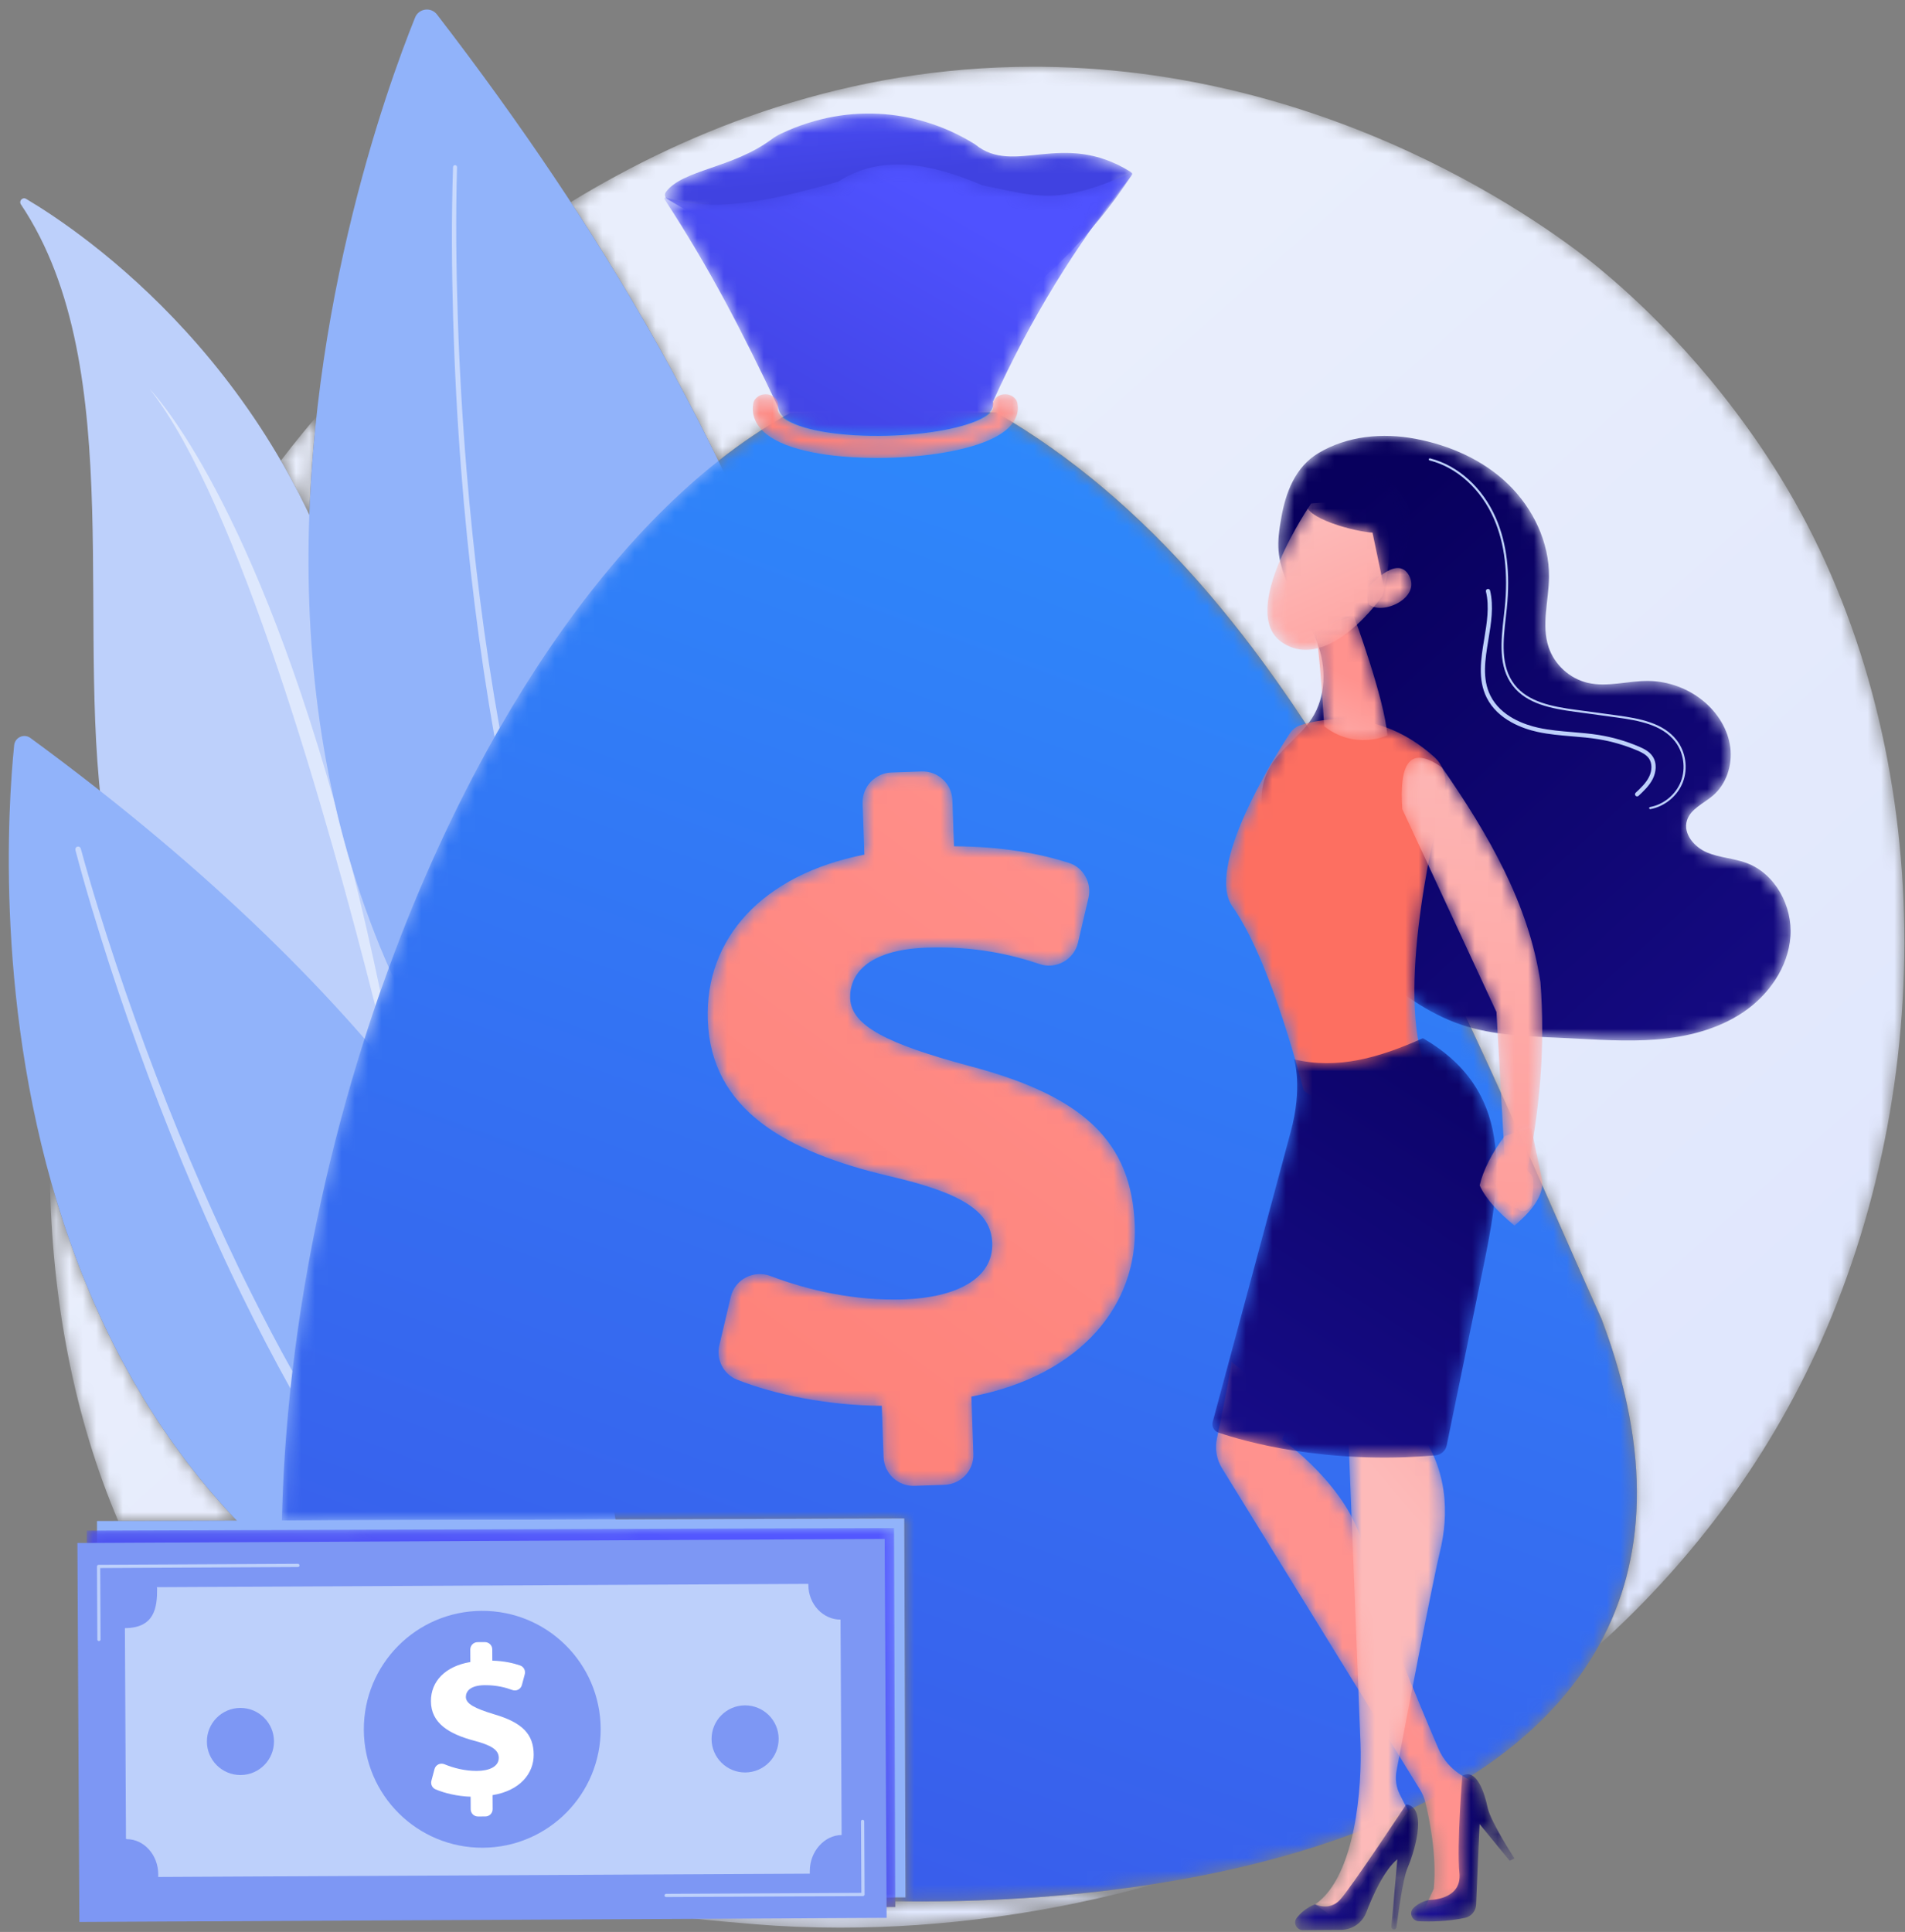 <?xml version="1.0" encoding="UTF-8"?>
<svg width="143px" height="145px" viewBox="0 0 143 145" version="1.1" xmlns="http://www.w3.org/2000/svg" xmlns:xlink="http://www.w3.org/1999/xlink">
    <rect x="0" y="0" width="143" height="145" fill="#808080" stroke="none"/>
    <!-- Generator: Sketch 54.1 (76490) - https://sketchapp.com -->
    <title>Icon 2</title>
    <desc>Created with Sketch.</desc>
    <defs>
        <path d="M59.363,139.683 C57.175,139.683 55.02,139.595 52.905,139.42 C50.278,139.203 46.774,138.912 42.808,138.196 L63.495,138.13 L63.493,137.7 C64.086,137.708 64.682,137.712 65.275,137.712 C71.25,137.713 77.288,137.293 83.048,136.384 C75.121,138.596 67.053,139.683 59.363,139.683 M116.347,118.443 C119.802,112.157 120.326,104.12 116.526,94.036 C105.443,69.385 93.975,39.142 71.067,25.963 L55.592,26.009 C53.767,27.009 51.974,28.21 50.219,29.596 C47.266,23.49 43.619,17.018 39.136,10.174 C48.152,4.668 59.898,0.013 73.861,0.013 C74.072,0.013 74.283,0.014 74.496,0.016 C97.888,0.253 114.308,13.467 116.304,15.113 C118.826,17.193 124.389,22.135 129.402,29.975 C141.182,48.395 142.217,74.112 133.404,94.711 C129.369,104.143 123.438,112.037 116.347,118.443 M5.166,109.158 C1.838,101.34 0.173,92.507 0.035,83.382 C2.482,92.238 6.751,101.449 14.061,109.129 L5.166,109.158 M19.51,33.641 C18.836,32.22 18.119,30.864 17.373,29.578 C17.929,28.847 18.498,28.128 19.08,27.421 C19.303,27.15 19.625,26.763 20.044,26.279 C19.786,28.661 19.6,31.121 19.51,33.641" id="path-1"></path>
        <linearGradient x1="105.71%" y1="113.001%" x2="32.469%" y2="33.684%" id="linearGradient-3">
            <stop stop-color="#DAE2FD" offset="0%"></stop>
            <stop stop-color="#E9EEFC" offset="100%"></stop>
        </linearGradient>
        <path d="M0.111,5.926 C1.362,4.244 5.104,4.165 8.054,1.966 C8.273,1.803 8.51,1.663 8.757,1.547 C14.032,-0.942 19.372,-0.112 23.302,2.346 C23.314,2.354 23.327,2.363 23.338,2.372 C26.273,4.753 29.864,1.258 34.946,4.391 C35.059,4.46 35.156,4.542 35.083,4.652 C32.118,9.098 27.825,14.037 20.165,18.008 C20.051,18.067 19.914,18.063 19.803,17.998 L0.22,6.471 C0.029,6.359 -0.021,6.105 0.111,5.926" id="path-4"></path>
        <linearGradient x1="38.221%" y1="-19.393%" x2="47.221%" y2="29.514%" id="linearGradient-6">
            <stop stop-color="#4F52FF" offset="0%"></stop>
            <stop stop-color="#4042E1" offset="100%"></stop>
        </linearGradient>
        <path d="M47.858,111.768 C47.264,111.768 46.668,111.764 46.076,111.756 L46.075,111.467 L46.843,111.465 L46.752,83.024 L0.034,83.174 C0.107,79.893 0.325,76.587 0.678,73.277 C0.724,72.844 0.772,72.413 0.823,71.98 C1.814,63.511 3.678,55.049 6.238,47.022 C6.5,46.199 6.769,45.383 7.046,44.569 C7.171,44.203 7.297,43.839 7.424,43.475 C7.635,42.875 7.847,42.281 8.065,41.687 C10.327,35.52 13,29.678 15.998,24.373 C16.124,24.149 16.252,23.926 16.379,23.704 C21.162,15.388 26.749,8.431 32.801,3.652 C34.556,2.266 36.35,1.065 38.174,0.065 L53.65,0.019 C76.558,13.198 88.026,43.441 99.109,68.092 C102.909,78.176 102.385,86.213 98.929,92.498 C93.412,102.533 80.431,108.104 65.63,110.44 C59.87,111.349 53.833,111.769 47.858,111.768" id="path-7"></path>
        <linearGradient x1="78.979%" y1="-16.783%" x2="18.693%" y2="156.181%" id="linearGradient-9">
            <stop stop-color="#2B93FF" offset="0%"></stop>
            <stop stop-color="#4042E1" offset="100%"></stop>
        </linearGradient>
        <path d="M8.575,18.219 C5.858,12.493 3.52,7.94 0.054,2.621 C0.016,2.554 0.08,2.476 0.153,2.499 C3.678,3.588 7.334,2.937 13.067,1.318 C13.075,1.316 13.083,1.312 13.09,1.308 C16.332,-0.781 20.037,-0.072 23.898,1.576 C23.903,1.579 23.91,1.581 23.915,1.582 C28.083,2.413 29.501,3.127 35.055,0.662 C35.13,0.629 35.203,0.712 35.161,0.782 C30.948,6.007 27.483,11.679 24.73,17.776 C24.713,17.8 24.717,17.828 24.721,17.856 C25.224,20.833 8.928,21.474 8.575,18.219" id="path-10"></path>
        <linearGradient x1="63.865%" y1="20.4%" x2="5.412%" y2="85.723%" id="linearGradient-12">
            <stop stop-color="#4F52FF" offset="0%"></stop>
            <stop stop-color="#4042E1" offset="100%"></stop>
        </linearGradient>
        <path d="M13.224,51.483 L13.09,47.637 C9.076,47.617 5.078,46.808 2.218,45.673 C1.197,45.268 0.645,44.157 0.897,43.088 L1.75,39.471 C2.063,38.145 3.468,37.416 4.743,37.899 C7.577,38.972 11.059,39.779 14.778,39.65 C18.64,39.516 21.474,38.107 21.381,35.423 C21.297,33.002 19.021,31.639 13.605,30.386 C5.875,28.558 0.261,25.411 0.027,18.67 C-0.185,12.583 4.104,7.782 11.784,6.27 L11.65,2.424 C11.607,1.186 12.575,0.148 13.813,0.106 L16.072,0.027 C17.31,-0.016 18.348,0.952 18.391,2.19 L18.511,5.643 C22.226,5.662 24.948,6.203 27.117,6.882 C28.229,7.229 28.87,8.391 28.604,9.525 L27.821,12.869 C27.519,14.159 26.178,14.906 24.924,14.48 C22.924,13.803 20.108,13.123 16.482,13.249 C11.901,13.408 10.658,15.352 10.717,17.053 C10.789,19.148 13.588,20.492 19.608,22.118 C28.205,24.374 31.862,27.786 32.082,34.134 C32.285,39.959 28.148,45.345 19.816,46.945 L19.965,51.249 C20.008,52.486 19.04,53.524 17.802,53.568 L15.543,53.646 C14.305,53.689 13.267,52.721 13.224,51.483" id="path-13"></path>
        <linearGradient x1="81.603%" y1="-22.009%" x2="-32.756%" y2="235.724%" id="linearGradient-15">
            <stop stop-color="#FF928E" offset="0%"></stop>
            <stop stop-color="#FD6F61" offset="100%"></stop>
        </linearGradient>
        <path d="M9.377,4.832 C7.366,4.832 3.751,4.646 1.62,3.431 C0.004,2.509 -0.048,1.351 0.064,0.743 C0.148,0.293 0.631,-0.012 1.144,0.062 C1.656,0.135 2.003,0.559 1.92,1.01 C1.888,1.178 1.815,1.573 2.643,2.045 C3.989,2.813 6.819,3.245 10.03,3.174 C13.159,3.103 16.046,2.559 17.386,1.786 C17.866,1.509 18.087,1.249 18.042,1.014 C17.955,0.565 18.3,0.138 18.812,0.062 C19.323,-0.014 19.809,0.29 19.895,0.739 C19.997,1.269 19.941,2.288 18.418,3.166 C16.757,4.125 13.639,4.745 10.078,4.824 C9.876,4.829 9.64,4.832 9.377,4.832" id="path-16"></path>
        <linearGradient x1="57.247%" y1="39.408%" x2="-2.642%" y2="113.451%" id="linearGradient-18">
            <stop stop-color="#FF928E" offset="0%"></stop>
            <stop stop-color="#FD6F61" offset="100%"></stop>
        </linearGradient>
        <path d="M1.99,4.075 C1.933,4.253 2.583,4.53 2.972,3.801 C2.988,3.45 3.212,1.948 3.004,1.66 C1.897,0.13 0.719,0.023 0.719,0.023 C0.496,0.419 0.226,0.752 0.097,1.232 C-0.001,1.595 0.055,1.984 0.237,2.316 C0.419,2.65 0.667,3.083 0.903,3.423 C1.349,4.065 1.99,4.075 1.99,4.075" id="path-19"></path>
        <linearGradient x1="85.693%" y1="159.252%" x2="166.949%" y2="422.667%" id="linearGradient-21">
            <stop stop-color="#FDBAB9" offset="0%"></stop>
            <stop stop-color="#FF928E" offset="100%"></stop>
        </linearGradient>
        <path d="M0.726,24.78 C1.541,23.434 2.963,22.55 3.82,21.231 C4.9,19.569 4.937,17.369 4.229,15.518 C3.642,13.982 2.596,12.656 1.998,11.125 C1.192,9.063 1.177,8.177 1.544,6.108 C1.867,4.285 2.575,2.344 4.325,1.299 C6.489,0.006 9.136,-0.24 11.612,0.228 C14.183,0.714 16.677,1.806 18.557,3.625 C20.438,5.444 21.664,7.996 21.633,10.612 C21.612,12.382 21.042,14.207 21.61,15.884 C22.051,17.188 23.197,18.228 24.538,18.541 C26.028,18.889 27.576,18.38 29.106,18.4 C30.622,18.42 32.126,18.982 33.283,19.962 C34.309,20.83 35.068,22.047 35.241,23.379 C35.414,24.711 34.95,26.144 33.926,27.014 C33.226,27.608 32.24,28.011 31.982,28.893 C31.692,29.879 32.541,30.869 33.488,31.27 C34.434,31.671 35.5,31.705 36.463,32.064 C38.618,32.865 39.924,35.294 39.755,37.587 C39.587,39.881 38.136,41.957 36.233,43.248 C34.33,44.539 32.022,45.119 29.729,45.306 C27.437,45.492 25.134,45.31 22.837,45.202 C20.21,45.078 17.53,45.043 15.039,44.2 C12.519,43.348 10.342,41.718 8.313,39.999 C7.352,39.185 6.377,38.295 5.945,37.112 C5.632,36.253 5.631,35.298 5.27,34.458 C4.497,32.654 2.355,31.887 1.115,30.366 C-0.141,28.824 -0.305,26.481 0.726,24.78" id="path-22"></path>
        <linearGradient x1="14.371%" y1="19.339%" x2="110.107%" y2="138.943%" id="linearGradient-24">
            <stop stop-color="#08005D" offset="0%"></stop>
            <stop stop-color="#1A0F91" offset="100%"></stop>
        </linearGradient>
        <path d="M5.647,0.446 C7.132,-0.025 11.46,-0.92 15.651,2.825 C16.362,3.46 16.664,4.437 16.429,5.361 C15.386,9.463 12.653,21.575 15.303,26.754 C15.303,26.754 10.862,31.811 5.864,27.873 C5.864,27.873 3.495,18.261 0.527,14.073 C-1.521,11.181 3.542,3.042 4.825,1.075 C5.019,0.777 5.309,0.554 5.647,0.446" id="path-25"></path>
        <linearGradient x1="138.732%" y1="-242.35%" x2="89.547%" y2="-75.789%" id="linearGradient-27">
            <stop stop-color="#FF928E" offset="0%"></stop>
            <stop stop-color="#FD6F61" offset="100%"></stop>
        </linearGradient>
        <path d="M2.979,0.014 C2.979,0.014 5.285,6.216 5.495,8.966 C5.495,8.966 3.076,10.113 0.749,8.279 C0.749,8.279 0.408,2.053 0.042,0.943 L2.979,0.014" id="path-28"></path>
        <linearGradient x1="30.464%" y1="130.431%" x2="51.796%" y2="45.976%" id="linearGradient-30">
            <stop stop-color="#FDBAB9" offset="0%"></stop>
            <stop stop-color="#FF928E" offset="100%"></stop>
        </linearGradient>
        <path d="M3.315,0.085 C3.315,0.085 -2.324,8.25 1.162,10.539 C4.648,12.828 8.661,7.025 8.661,7.025 C8.661,7.025 9.929,2.586 8.505,1.109 C7.081,-0.367 3.315,0.085 3.315,0.085" id="path-31"></path>
        <linearGradient x1="35.849%" y1="15.368%" x2="91.148%" y2="153.989%" id="linearGradient-33">
            <stop stop-color="#FDBAB9" offset="0%"></stop>
            <stop stop-color="#FF928E" offset="100%"></stop>
        </linearGradient>
        <path d="M3.042,0.14 C3.042,0.14 0.402,0.811 0.05,2.016 C-0.302,3.221 3.845,4.266 5.003,4.302 L6.013,9.125 C6.013,9.125 8.695,4.529 7.561,1.918 C6.427,-0.693 3.042,0.14 3.042,0.14" id="path-34"></path>
        <linearGradient x1="41.447%" y1="13.892%" x2="508.53%" y2="609.594%" id="linearGradient-36">
            <stop stop-color="#08005D" offset="0%"></stop>
            <stop stop-color="#1A0F91" offset="100%"></stop>
        </linearGradient>
        <path d="M0.047,1.562 C0.047,1.562 2.25,-1.074 3.17,0.606 C4.091,2.287 1.197,3.607 0.175,2.791 L0.047,1.562" id="path-37"></path>
        <linearGradient x1="-45.097%" y1="-123.355%" x2="178.391%" y2="297.257%" id="linearGradient-39">
            <stop stop-color="#FDBAB9" offset="0%"></stop>
            <stop stop-color="#FF928E" offset="100%"></stop>
        </linearGradient>
        <path d="M1.158,0.024 C1.183,0.462 0.469,3.948 0.081,5.808 C-0.075,6.556 0.055,7.335 0.445,7.992 L15.33,32.15 C15.51,32.443 15.643,32.76 15.726,33.093 C16.01,34.234 16.606,37.03 16.36,39.587 L15.635,41.156 L18.866,40.368 L19.431,31.649 L18.504,31.103 C17.703,30.633 17.074,29.92 16.707,29.067 C15.345,25.905 11.96,17.854 11.058,13.918 C10.032,9.446 4.99,5.881 4.99,5.881 L5.831,3.796 L1.158,0.024" id="path-40"></path>
        <linearGradient x1="95.353%" y1="-46.342%" x2="70.602%" y2="6.095%" id="linearGradient-42">
            <stop stop-color="#FDBAB9" offset="0%"></stop>
            <stop stop-color="#FF928E" offset="100%"></stop>
        </linearGradient>
        <path d="M7.759,6.326 C7.759,6.326 5.964,3.578 5.74,2.501 C5.517,1.424 4.913,-0.476 3.842,0.116 C3.842,0.116 3.418,5.374 3.626,7.422 C3.835,9.47 1.34,9.444 1.34,9.444 C1.34,9.444 0.654,9.552 0.159,10.064 C-0.184,10.417 0.075,11.016 0.566,11.04 C1.383,11.079 2.68,11.072 4.037,10.787 C4.511,10.687 4.857,10.277 4.878,9.792 L5.14,3.745 L7.394,6.499 L7.759,6.326" id="path-43"></path>
        <linearGradient x1="74.591%" y1="49.704%" x2="25.166%" y2="50.169%" id="linearGradient-45">
            <stop stop-color="#08005D" offset="0%"></stop>
            <stop stop-color="#1A0F91" offset="100%"></stop>
        </linearGradient>
        <path d="M2.444,0.65 C2.444,0.65 3.307,22.461 3.426,25.558 C3.545,28.657 3.097,35.533 0.023,37.635 L1.391,38.614 C1.391,38.614 3.058,37.151 4.664,34.361 C6.467,31.228 7.019,30.651 7.019,30.651 L6.384,29.401 C6.105,28.854 6.016,28.231 6.13,27.628 C6.749,24.368 8.814,13.525 9.387,11.188 C10.064,8.43 10.056,4.76 7.498,1.729 C4.94,-1.301 2.444,0.65 2.444,0.65" id="path-46"></path>
        <linearGradient x1="56.953%" y1="20.459%" x2="84.156%" y2="-72.257%" id="linearGradient-48">
            <stop stop-color="#FDBAB9" offset="0%"></stop>
            <stop stop-color="#FF928E" offset="100%"></stop>
        </linearGradient>
        <path d="M7.447,9.421 C7.544,9.42 7.625,9.35 7.637,9.255 C7.728,8.526 8.112,5.602 8.452,4.842 C8.841,3.97 10.1,0.309 8.373,0.028 C8.373,0.028 4.194,6.351 3.385,7.207 C2.577,8.063 1.531,7.532 1.531,7.532 C1.531,7.532 0.735,7.781 0.143,8.563 C-0.138,8.934 0.138,9.469 0.605,9.466 L3.488,9.447 C4.326,9.442 5.071,8.921 5.369,8.138 C5.856,6.862 6.698,4.989 7.701,4.148 L7.254,9.212 C7.245,9.325 7.334,9.422 7.447,9.421" id="path-49"></path>
        <linearGradient x1="98.045%" y1="49.661%" x2="1.901%" y2="50.31%" id="linearGradient-51">
            <stop stop-color="#08005D" offset="0%"></stop>
            <stop stop-color="#1A0F91" offset="100%"></stop>
        </linearGradient>
        <path d="M6.131,1.615 C6.131,1.615 6.814,3.675 5.871,7.103 L0.027,28.825 C-0.064,29.167 0.125,29.519 0.459,29.633 C2.322,30.268 8.441,32.049 16.743,31.342 C17.161,31.307 17.507,31.005 17.592,30.593 C18.1,28.12 19.832,19.679 20.19,17.945 C21.549,11.336 23.072,4.209 15.802,0.031 C12.506,1.506 9.425,2.393 6.131,1.615" id="path-52"></path>
        <linearGradient x1="92.797%" y1="-36.092%" x2="13.524%" y2="136.086%" id="linearGradient-54">
            <stop stop-color="#08005D" offset="0%"></stop>
            <stop stop-color="#1A0F91" offset="100%"></stop>
        </linearGradient>
        <path d="M0.066,3.896 L7.133,19.12 L7.856,31.998 L9.355,31.397 C10.419,26.498 10.798,21.661 10.437,16.888 C9.546,11 6.541,5.805 3.049,0.771 C0.622,-0.948 -0.177,0.472 0.066,3.896" id="path-55"></path>
        <linearGradient x1="51.28%" y1="-16.824%" x2="47.055%" y2="165.167%" id="linearGradient-57">
            <stop stop-color="#FDBAB9" offset="0%"></stop>
            <stop stop-color="#FF928E" offset="100%"></stop>
        </linearGradient>
        <path d="M1.926,0.659 C0.942,1.982 0.323,3.216 0.048,4.366 C0.522,5.424 1.49,6.419 2.664,7.387 C4.066,6.207 4.843,5.08 4.746,4.023 L3.914,0.042 L1.926,0.659" id="path-58"></path>
        <linearGradient x1="73.806%" y1="-469.829%" x2="38.104%" y2="322.073%" id="linearGradient-60">
            <stop stop-color="#FDBAB9" offset="0%"></stop>
            <stop stop-color="#FF928E" offset="100%"></stop>
        </linearGradient>
        <path d="M17.789,8.865 C17.804,13.774 13.837,17.766 8.928,17.782 C4.019,17.798 0.027,13.831 0.01,8.922 C-0.005,4.013 3.962,0.02 8.871,0.004 C13.78,-0.011 17.773,3.956 17.789,8.865" id="path-61"></path>
        <path d="M0.139,28.674 L0.048,0.232 L0.816,0.23 L60.647,0.037 L60.738,28.048 L60.739,28.478 L40.052,28.545 L0.139,28.674 M3.709,22.444 C5.029,22.444 6.092,23.65 6.097,25.088 C6.097,25.134 6.095,25.123 6.093,25.308 L55.007,25.151 C55.004,24.965 54.995,24.977 54.994,24.931 C54.99,23.49 56.072,22.231 57.373,22.227 L57.321,6.06 C57.318,6.06 57.316,6.06 57.314,6.06 C56.016,6.06 54.93,4.923 54.926,3.485 C54.925,3.439 54.935,3.402 54.937,3.402 L6.023,3.559 C6.025,3.559 6.037,3.596 6.037,3.642 C6.042,5.083 5.831,6.592 3.6,6.599 L3.651,22.403 C3.651,22.403 3.683,22.444 3.703,22.444 C3.705,22.444 3.707,22.444 3.709,22.444" id="path-63"></path>
        <linearGradient x1="83.859%" y1="8.319%" x2="26.218%" y2="79.276%" id="linearGradient-65">
            <stop stop-color="#4F52FF" offset="0%"></stop>
            <stop stop-color="#4042E1" offset="100%"></stop>
        </linearGradient>
        <path d="M2.506,21.929 C2.507,21.743 2.51,21.755 2.51,21.709 C2.505,20.27 1.442,19.065 0.122,19.065 C0.12,19.065 0.117,19.065 0.115,19.065 C0.096,19.065 0.064,19.023 0.064,19.023 L0.013,3.22 C2.244,3.213 2.455,1.703 2.45,0.263 C2.45,0.217 2.438,0.18 2.436,0.18 L51.35,0.022 C51.347,0.022 51.338,0.059 51.338,0.105 C51.343,1.543 52.428,2.681 53.726,2.681 C53.729,2.681 53.731,2.681 53.733,2.681 L53.785,18.848 C52.484,18.852 51.403,20.111 51.407,21.551 C51.407,21.597 51.417,21.586 51.419,21.771 L2.506,21.929" id="path-66"></path>
        <linearGradient x1="88.041%" y1="9.382%" x2="22.985%" y2="78.53%" id="linearGradient-68">
            <stop stop-color="#A7A9FF" offset="0%"></stop>
            <stop stop-color="#9FA0F0" offset="100%"></stop>
        </linearGradient>
        <path d="M17.802,8.91 C17.818,13.819 13.851,17.812 8.942,17.828 C4.033,17.843 0.04,13.877 0.024,8.967 C0.008,4.058 3.975,0.066 8.884,0.05 C13.794,0.034 17.787,4.001 17.802,8.91" id="path-69"></path>
    </defs>
    <g id="Page-1" stroke="none" stroke-width="1" fill="none" fill-rule="evenodd">
        <g id="Z2u-Retail-Ecommerce" transform="translate(-618, -1250)">
            <g id="Icon-2" transform="translate(617.907, 1250.715)">
                <g id="Group-24" transform="translate(0.752, 0)">
                    <g id="Group-5" transform="translate(3.051, 4.281)">
                        <mask id="mask-2" fill="white">
                            <use xlink:href="#path-1"></use>
                        </mask>
                        <g id="Clip-4"></g>
                        <path d="M59.363,139.683 C57.175,139.683 55.02,139.595 52.905,139.42 C50.278,139.203 46.774,138.912 42.808,138.196 L63.495,138.13 L63.493,137.7 C64.086,137.708 64.682,137.712 65.275,137.712 C71.25,137.713 77.288,137.293 83.048,136.384 C75.121,138.596 67.053,139.683 59.363,139.683 M116.347,118.443 C119.802,112.157 120.326,104.12 116.526,94.036 C105.443,69.385 93.975,39.142 71.067,25.963 L55.592,26.009 C53.767,27.009 51.974,28.21 50.219,29.596 C47.266,23.49 43.619,17.018 39.136,10.174 C48.152,4.668 59.898,0.013 73.861,0.013 C74.072,0.013 74.283,0.014 74.496,0.016 C97.888,0.253 114.308,13.467 116.304,15.113 C118.826,17.193 124.389,22.135 129.402,29.975 C141.182,48.395 142.217,74.112 133.404,94.711 C129.369,104.143 123.438,112.037 116.347,118.443 M5.166,109.158 C1.838,101.34 0.173,92.507 0.035,83.382 C2.482,92.238 6.751,101.449 14.061,109.129 L5.166,109.158 M19.51,33.641 C18.836,32.22 18.119,30.864 17.373,29.578 C17.929,28.847 18.498,28.128 19.08,27.421 C19.303,27.15 19.625,26.763 20.044,26.279 C19.786,28.661 19.6,31.121 19.51,33.641" id="Fill-3" fill="url(#linearGradient-3)" mask="url(#mask-2)"></path>
                    </g>
                    <path d="M0.912,14.628 C0.738,14.368 1.034,14.052 1.303,14.212 C5.59,16.755 20.719,27.003 26.126,47.743 C31.073,66.719 31.435,80.843 31.357,86.103 C31.342,87.143 30.213,87.783 29.314,87.26 C23.985,84.16 9.516,74.701 7.335,62.247 C4.729,47.363 9.206,27.011 0.912,14.628" id="Fill-6" fill="#BDD0FB"></path>
                    <path d="M27.515,74.794 C23.956,60.706 17.255,36.99 10.589,28.494 C10.589,28.494 17.819,35.768 24.509,59.721 C24.864,61.257 25.269,62.788 25.733,64.321 C26.469,67.229 27.192,70.348 27.893,73.7 C27.765,74.064 27.639,74.428 27.515,74.794" id="Fill-7" fill="#DEE8FD"></path>
                    <path d="M0.405,55.216 C-0.52,64.267 -3.75,117.155 45.336,129.101 C45.336,129.101 56.425,94.83 1.624,54.672 C1.145,54.32 0.465,54.625 0.405,55.216" id="Fill-8" fill="#91B3FA"></path>
                    <path d="M21.146,103.502 C19.908,101.282 18.735,99.026 17.617,96.746 C16.286,94.055 15.056,91.316 13.873,88.559 C12.695,85.8 11.578,83.015 10.531,80.204 C9.483,77.394 8.492,74.563 7.565,71.71 C6.644,68.856 5.767,65.991 5.002,63.084 C4.973,62.973 5.04,62.858 5.151,62.828 C5.169,62.824 5.187,62.822 5.205,62.822 C5.297,62.822 5.381,62.883 5.406,62.976 L5.407,62.98 C6.19,65.861 7.089,68.719 8.03,71.557 C8.977,74.395 9.988,77.212 11.055,80.006 C12.121,82.801 13.257,85.568 14.453,88.309 C15.653,91.047 16.9,93.766 18.246,96.434 C19.219,98.379 20.232,100.305 21.291,102.204 C21.24,102.637 21.192,103.069 21.146,103.502" id="Fill-9" fill="#C8D9FD"></path>
                    <path d="M30.5,0.599 C26.278,11.061 4.195,72.948 58.547,104.102 C58.547,104.102 83.573,67.101 32.14,0.37 C31.69,-0.213 30.775,-0.085 30.5,0.599" id="Fill-10" fill="#91B3FA"></path>
                    <path d="M36.466,54.598 C35.288,47.976 34.483,41.293 33.959,34.593 C33.665,30.806 33.465,27.013 33.356,23.218 C33.251,19.421 33.22,15.625 33.349,11.825 C33.351,11.743 33.418,11.679 33.499,11.679 C33.501,11.679 33.502,11.679 33.504,11.679 C33.587,11.682 33.652,11.752 33.649,11.835 L33.649,11.837 C33.539,15.622 33.586,19.418 33.708,23.207 C33.833,26.996 34.051,30.783 34.362,34.561 C34.898,41.051 35.699,47.521 36.847,53.929 C36.72,54.15 36.592,54.374 36.466,54.598" id="Fill-11" fill="#C8D9FD"></path>
                    <g id="Group-14" transform="translate(49.22, 7.764)">
                        <mask id="mask-5" fill="white">
                            <use xlink:href="#path-4"></use>
                        </mask>
                        <g id="Clip-13"></g>
                        <path d="M0.111,5.926 C1.362,4.244 5.104,4.165 8.054,1.966 C8.273,1.803 8.51,1.663 8.757,1.547 C14.032,-0.942 19.372,-0.112 23.302,2.346 C23.314,2.354 23.327,2.363 23.338,2.372 C26.273,4.753 29.864,1.258 34.946,4.391 C35.059,4.46 35.156,4.542 35.083,4.652 C32.118,9.098 27.825,14.037 20.165,18.008 C20.051,18.067 19.914,18.063 19.803,17.998 L0.22,6.471 C0.029,6.359 -0.021,6.105 0.111,5.926" id="Fill-12" fill="url(#linearGradient-6)" mask="url(#mask-5)"></path>
                    </g>
                    <g id="Group-17" transform="translate(20.468, 30.225)">
                        <mask id="mask-8" fill="white">
                            <use xlink:href="#path-7"></use>
                        </mask>
                        <g id="Clip-16"></g>
                        <path d="M47.858,111.768 C47.264,111.768 46.668,111.764 46.076,111.756 L46.075,111.467 L46.843,111.465 L46.752,83.024 L0.034,83.174 C0.107,79.893 0.325,76.587 0.678,73.277 C0.724,72.844 0.772,72.413 0.823,71.98 C1.814,63.511 3.678,55.049 6.238,47.022 C6.5,46.199 6.769,45.383 7.046,44.569 C7.171,44.203 7.297,43.839 7.424,43.475 C7.635,42.875 7.847,42.281 8.065,41.687 C10.327,35.52 13,29.678 15.998,24.373 C16.124,24.149 16.252,23.926 16.379,23.704 C21.162,15.388 26.749,8.431 32.801,3.652 C34.556,2.266 36.35,1.065 38.174,0.065 L53.65,0.019 C76.558,13.198 88.026,43.441 99.109,68.092 C102.909,78.176 102.385,86.213 98.929,92.498 C93.412,102.533 80.431,108.104 65.63,110.44 C59.87,111.349 53.833,111.769 47.858,111.768" id="Fill-15" fill="url(#linearGradient-9)" mask="url(#mask-8)"></path>
                    </g>
                    <g id="Group-20" transform="translate(49.168, 11.611)">
                        <mask id="mask-11" fill="white">
                            <use xlink:href="#path-10"></use>
                        </mask>
                        <g id="Clip-19"></g>
                        <path d="M8.575,18.219 C5.858,12.493 3.52,7.94 0.054,2.621 C0.016,2.554 0.08,2.476 0.153,2.499 C3.678,3.588 7.334,2.937 13.067,1.318 C13.075,1.316 13.083,1.312 13.09,1.308 C16.332,-0.781 20.037,-0.072 23.898,1.576 C23.903,1.579 23.91,1.581 23.915,1.582 C28.083,2.413 29.501,3.127 35.055,0.662 C35.13,0.629 35.203,0.712 35.161,0.782 C30.948,6.007 27.483,11.679 24.73,17.776 C24.713,17.8 24.717,17.828 24.721,17.856 C25.224,20.833 8.928,21.474 8.575,18.219" id="Fill-18" fill="url(#linearGradient-12)" mask="url(#mask-11)"></path>
                    </g>
                    <g id="Group-23" transform="translate(52.443, 57.157)">
                        <mask id="mask-14" fill="white">
                            <use xlink:href="#path-13"></use>
                        </mask>
                        <g id="Clip-22"></g>
                        <path d="M13.224,51.483 L13.09,47.637 C9.076,47.617 5.078,46.808 2.218,45.673 C1.197,45.268 0.645,44.157 0.897,43.088 L1.75,39.471 C2.063,38.145 3.468,37.416 4.743,37.899 C7.577,38.972 11.059,39.779 14.778,39.65 C18.64,39.516 21.474,38.107 21.381,35.423 C21.297,33.002 19.021,31.639 13.605,30.386 C5.875,28.558 0.261,25.411 0.027,18.67 C-0.185,12.583 4.104,7.782 11.784,6.27 L11.65,2.424 C11.607,1.186 12.575,0.148 13.813,0.106 L16.072,0.027 C17.31,-0.016 18.348,0.952 18.391,2.19 L18.511,5.643 C22.226,5.662 24.948,6.203 27.117,6.882 C28.229,7.229 28.87,8.391 28.604,9.525 L27.821,12.869 C27.519,14.159 26.178,14.906 24.924,14.48 C22.924,13.803 20.108,13.123 16.482,13.249 C11.901,13.408 10.658,15.352 10.717,17.053 C10.789,19.148 13.588,20.492 19.608,22.118 C28.205,24.374 31.862,27.786 32.082,34.134 C32.285,39.959 28.148,45.345 19.816,46.945 L19.965,51.249 C20.008,52.486 19.04,53.524 17.802,53.568 L15.543,53.646 C14.305,53.689 13.267,52.721 13.224,51.483" id="Fill-21" fill="url(#linearGradient-15)" mask="url(#mask-14)"></path>
                    </g>
                    <g id="Group-26" transform="translate(55.823, 28.821)">
                        <mask id="mask-17" fill="white">
                            <use xlink:href="#path-16"></use>
                        </mask>
                        <g id="Clip-25"></g>
                        <path d="M9.377,4.832 C7.366,4.832 3.751,4.646 1.62,3.431 C0.004,2.509 -0.048,1.351 0.064,0.743 C0.148,0.293 0.631,-0.012 1.144,0.062 C1.656,0.135 2.003,0.559 1.92,1.01 C1.888,1.178 1.815,1.573 2.643,2.045 C3.989,2.813 6.819,3.245 10.03,3.174 C13.159,3.103 16.046,2.559 17.386,1.786 C17.866,1.509 18.087,1.249 18.042,1.014 C17.955,0.565 18.3,0.138 18.812,0.062 C19.323,-0.014 19.809,0.29 19.895,0.739 C19.997,1.269 19.941,2.288 18.418,3.166 C16.757,4.125 13.639,4.745 10.078,4.824 C9.876,4.829 9.64,4.832 9.377,4.832" id="Fill-24" fill="url(#linearGradient-18)" mask="url(#mask-17)"></path>
                    </g>
                    <g id="Group-32" transform="translate(111.351, 85.908)">
                        <mask id="mask-20" fill="white">
                            <use xlink:href="#path-19"></use>
                        </mask>
                        <g id="Clip-31"></g>
                        <path d="M1.99,4.075 C1.933,4.253 2.583,4.53 2.972,3.801 C2.988,3.45 3.212,1.948 3.004,1.66 C1.897,0.13 0.719,0.023 0.719,0.023 C0.496,0.419 0.226,0.752 0.097,1.232 C-0.001,1.595 0.055,1.984 0.237,2.316 C0.419,2.65 0.667,3.083 0.903,3.423 C1.349,4.065 1.99,4.075 1.99,4.075" id="Fill-30" fill="url(#linearGradient-21)" mask="url(#mask-20)"></path>
                    </g>
                    <g id="Group-50" transform="translate(93.985, 31.992)">
                        <mask id="mask-23" fill="white">
                            <use xlink:href="#path-22"></use>
                        </mask>
                        <g id="Clip-49"></g>
                        <path d="M0.726,24.78 C1.541,23.434 2.963,22.55 3.82,21.231 C4.9,19.569 4.937,17.369 4.229,15.518 C3.642,13.982 2.596,12.656 1.998,11.125 C1.192,9.063 1.177,8.177 1.544,6.108 C1.867,4.285 2.575,2.344 4.325,1.299 C6.489,0.006 9.136,-0.24 11.612,0.228 C14.183,0.714 16.677,1.806 18.557,3.625 C20.438,5.444 21.664,7.996 21.633,10.612 C21.612,12.382 21.042,14.207 21.61,15.884 C22.051,17.188 23.197,18.228 24.538,18.541 C26.028,18.889 27.576,18.38 29.106,18.4 C30.622,18.42 32.126,18.982 33.283,19.962 C34.309,20.83 35.068,22.047 35.241,23.379 C35.414,24.711 34.95,26.144 33.926,27.014 C33.226,27.608 32.24,28.011 31.982,28.893 C31.692,29.879 32.541,30.869 33.488,31.27 C34.434,31.671 35.5,31.705 36.463,32.064 C38.618,32.865 39.924,35.294 39.755,37.587 C39.587,39.881 38.136,41.957 36.233,43.248 C34.33,44.539 32.022,45.119 29.729,45.306 C27.437,45.492 25.134,45.31 22.837,45.202 C20.21,45.078 17.53,45.043 15.039,44.2 C12.519,43.348 10.342,41.718 8.313,39.999 C7.352,39.185 6.377,38.295 5.945,37.112 C5.632,36.253 5.631,35.298 5.27,34.458 C4.497,32.654 2.355,31.887 1.115,30.366 C-0.141,28.824 -0.305,26.481 0.726,24.78" id="Fill-48" fill="url(#linearGradient-24)" mask="url(#mask-23)"></path>
                    </g>
                    <path d="M123.215,60.013 C123.22,60.013 123.225,60.013 123.23,60.012 C124.317,59.812 125.274,59.016 125.669,57.985 C126.065,56.953 125.885,55.722 125.211,54.846 C124.21,53.546 122.447,53.21 120.727,52.977 L117.61,52.554 C115.851,52.316 114.05,51.974 113.038,50.674 C111.959,49.288 112.174,47.394 112.382,45.562 C112.406,45.352 112.43,45.144 112.451,44.938 C112.724,42.322 112.45,40.047 111.637,38.177 C110.645,35.895 108.797,34.217 106.692,33.687 C106.649,33.676 106.606,33.702 106.596,33.745 C106.585,33.788 106.611,33.831 106.653,33.841 C108.711,34.359 110.519,36.004 111.492,38.24 C112.293,40.085 112.563,42.333 112.293,44.922 C112.272,45.127 112.249,45.335 112.225,45.544 C112.013,47.408 111.794,49.334 112.913,50.771 C113.961,52.119 115.798,52.469 117.589,52.711 L120.706,53.135 C122.393,53.363 124.121,53.691 125.085,54.943 C125.727,55.775 125.898,56.947 125.521,57.928 C125.145,58.909 124.234,59.666 123.201,59.856 C123.158,59.864 123.129,59.905 123.137,59.948 C123.144,59.987 123.178,60.013 123.215,60.013" id="Fill-51" fill="#BDD0FB"></path>
                    <path d="M122.232,59.056 C122.271,59.056 122.31,59.042 122.341,59.014 C122.721,58.657 123.153,58.252 123.41,57.739 C123.642,57.273 123.759,56.582 123.386,56.038 C123.144,55.683 122.747,55.48 122.355,55.314 C121.402,54.908 120.403,54.618 119.381,54.452 C118.716,54.343 118.036,54.287 117.379,54.232 C116.529,54.161 115.651,54.088 114.811,53.903 C113.806,53.681 112.003,53.073 111.219,51.495 C110.585,50.219 110.82,48.797 111.069,47.291 C111.271,46.07 111.48,44.807 111.194,43.607 C111.173,43.522 111.088,43.469 111.002,43.489 C110.917,43.51 110.865,43.596 110.885,43.681 C111.156,44.818 110.953,46.049 110.756,47.239 C110.509,48.729 110.255,50.269 110.934,51.636 C111.778,53.333 113.682,53.979 114.742,54.213 C115.604,54.403 116.493,54.477 117.352,54.549 C118.004,54.603 118.677,54.659 119.33,54.765 C120.326,54.928 121.302,55.21 122.23,55.605 C122.555,55.744 122.917,55.916 123.124,56.217 C123.367,56.572 123.368,57.114 123.125,57.597 C122.895,58.059 122.503,58.427 122.124,58.782 C122.06,58.842 122.056,58.943 122.116,59.007 C122.147,59.04 122.19,59.056 122.232,59.056" id="Fill-52" fill="#BDD0FB"></path>
                    <g id="Group-55" transform="translate(91.334, 53.257)">
                        <mask id="mask-26" fill="white">
                            <use xlink:href="#path-25"></use>
                        </mask>
                        <g id="Clip-54"></g>
                        <path d="M5.647,0.446 C7.132,-0.025 11.46,-0.92 15.651,2.825 C16.362,3.46 16.664,4.437 16.429,5.361 C15.386,9.463 12.653,21.575 15.303,26.754 C15.303,26.754 10.862,31.811 5.864,27.873 C5.864,27.873 3.495,18.261 0.527,14.073 C-1.521,11.181 3.542,3.042 4.825,1.075 C5.019,0.777 5.309,0.554 5.647,0.446" id="Fill-53" fill="url(#linearGradient-27)" mask="url(#mask-26)"></path>
                    </g>
                    <g id="Group-58" transform="translate(97.989, 45.51)">
                        <mask id="mask-29" fill="white">
                            <use xlink:href="#path-28"></use>
                        </mask>
                        <g id="Clip-57"></g>
                        <path d="M2.979,0.014 C2.979,0.014 5.285,6.216 5.495,8.966 C5.495,8.966 3.076,10.113 0.749,8.279 C0.749,8.279 0.408,2.053 0.042,0.943 L2.979,0.014" id="Fill-56" fill="url(#linearGradient-30)" mask="url(#mask-29)"></path>
                    </g>
                    <g id="Group-61" transform="translate(94.453, 36.984)">
                        <mask id="mask-32" fill="white">
                            <use xlink:href="#path-31"></use>
                        </mask>
                        <g id="Clip-60"></g>
                        <path d="M3.315,0.085 C3.315,0.085 -2.324,8.25 1.162,10.539 C4.648,12.828 8.661,7.025 8.661,7.025 C8.661,7.025 9.929,2.586 8.505,1.109 C7.081,-0.367 3.315,0.085 3.315,0.085" id="Fill-59" fill="url(#linearGradient-33)" mask="url(#mask-32)"></path>
                    </g>
                    <g id="Group-64" transform="translate(97.365, 34.956)">
                        <mask id="mask-35" fill="white">
                            <use xlink:href="#path-34"></use>
                        </mask>
                        <g id="Clip-63"></g>
                        <path d="M3.042,0.14 C3.042,0.14 0.402,0.811 0.05,2.016 C-0.302,3.221 3.845,4.266 5.003,4.302 L6.013,9.125 C6.013,9.125 8.695,4.529 7.561,1.918 C6.427,-0.693 3.042,0.14 3.042,0.14" id="Fill-62" fill="url(#linearGradient-36)" mask="url(#mask-35)"></path>
                    </g>
                    <g id="Group-67" transform="translate(101.94, 41.871)">
                        <mask id="mask-38" fill="white">
                            <use xlink:href="#path-37"></use>
                        </mask>
                        <g id="Clip-66"></g>
                        <path d="M0.047,1.562 C0.047,1.562 2.25,-1.074 3.17,0.606 C4.091,2.287 1.197,3.607 0.175,2.791 L0.047,1.562" id="Fill-65" fill="url(#linearGradient-39)" mask="url(#mask-38)"></path>
                    </g>
                    <g id="Group-70" transform="translate(90.606, 101.454)">
                        <mask id="mask-41" fill="white">
                            <use xlink:href="#path-40"></use>
                        </mask>
                        <g id="Clip-69"></g>
                        <path d="M1.158,0.024 C1.183,0.462 0.469,3.948 0.081,5.808 C-0.075,6.556 0.055,7.335 0.445,7.992 L15.33,32.15 C15.51,32.443 15.643,32.76 15.726,33.093 C16.01,34.234 16.606,37.03 16.36,39.587 L15.635,41.156 L18.866,40.368 L19.431,31.649 L18.504,31.103 C17.703,30.633 17.074,29.92 16.707,29.067 C15.345,25.905 11.96,17.854 11.058,13.918 C10.032,9.446 4.99,5.881 4.99,5.881 L5.831,3.796 L1.158,0.024" id="Fill-68" fill="url(#linearGradient-42)" mask="url(#mask-41)"></path>
                    </g>
                    <g id="Group-73" transform="translate(105.268, 132.441)">
                        <mask id="mask-44" fill="white">
                            <use xlink:href="#path-43"></use>
                        </mask>
                        <g id="Clip-72"></g>
                        <path d="M7.759,6.326 C7.759,6.326 5.964,3.578 5.74,2.501 C5.517,1.424 4.913,-0.476 3.842,0.116 C3.842,0.116 3.418,5.374 3.626,7.422 C3.835,9.47 1.34,9.444 1.34,9.444 C1.34,9.444 0.654,9.552 0.159,10.064 C-0.184,10.417 0.075,11.016 0.566,11.04 C1.383,11.079 2.68,11.072 4.037,10.787 C4.511,10.687 4.857,10.277 4.878,9.792 L5.14,3.745 L7.394,6.499 L7.759,6.326" id="Fill-71" fill="url(#linearGradient-45)" mask="url(#mask-44)"></path>
                    </g>
                    <g id="Group-76" transform="translate(98.041, 104.574)">
                        <mask id="mask-47" fill="white">
                            <use xlink:href="#path-46"></use>
                        </mask>
                        <g id="Clip-75"></g>
                        <path d="M2.444,0.65 C2.444,0.65 3.307,22.461 3.426,25.558 C3.545,28.657 3.097,35.533 0.023,37.635 L1.391,38.614 C1.391,38.614 3.058,37.151 4.664,34.361 C6.467,31.228 7.019,30.651 7.019,30.651 L6.384,29.401 C6.105,28.854 6.016,28.231 6.13,27.628 C6.749,24.368 8.814,13.525 9.387,11.188 C10.064,8.43 10.056,4.76 7.498,1.729 C4.94,-1.301 2.444,0.65 2.444,0.65" id="Fill-74" fill="url(#linearGradient-48)" mask="url(#mask-47)"></path>
                    </g>
                    <g id="Group-79" transform="translate(96.533, 134.677)">
                        <mask id="mask-50" fill="white">
                            <use xlink:href="#path-49"></use>
                        </mask>
                        <g id="Clip-78"></g>
                        <path d="M7.447,9.421 C7.544,9.42 7.625,9.35 7.637,9.255 C7.728,8.526 8.112,5.602 8.452,4.842 C8.841,3.97 10.1,0.309 8.373,0.028 C8.373,0.028 4.194,6.351 3.385,7.207 C2.577,8.063 1.531,7.532 1.531,7.532 C1.531,7.532 0.735,7.781 0.143,8.563 C-0.138,8.934 0.138,9.469 0.605,9.466 L3.488,9.447 C4.326,9.442 5.071,8.921 5.369,8.138 C5.856,6.862 6.698,4.989 7.701,4.148 L7.254,9.212 C7.245,9.325 7.334,9.422 7.447,9.421" id="Fill-77" fill="url(#linearGradient-51)" mask="url(#mask-50)"></path>
                    </g>
                    <g id="Group-82" transform="translate(90.346, 77.174)">
                        <mask id="mask-53" fill="white">
                            <use xlink:href="#path-52"></use>
                        </mask>
                        <g id="Clip-81"></g>
                        <path d="M6.131,1.615 C6.131,1.615 6.814,3.675 5.871,7.103 L0.027,28.825 C-0.064,29.167 0.125,29.519 0.459,29.633 C2.322,30.268 8.441,32.049 16.743,31.342 C17.161,31.307 17.507,31.005 17.592,30.593 C18.1,28.12 19.832,19.679 20.19,17.945 C21.549,11.336 23.072,4.209 15.802,0.031 C12.506,1.506 9.425,2.393 6.131,1.615" id="Fill-80" fill="url(#linearGradient-54)" mask="url(#mask-53)"></path>
                    </g>
                    <g id="Group-85" transform="translate(104.54, 56.117)">
                        <mask id="mask-56" fill="white">
                            <use xlink:href="#path-55"></use>
                        </mask>
                        <g id="Clip-84"></g>
                        <path d="M0.066,3.896 L7.133,19.12 L7.856,31.998 L9.355,31.397 C10.419,26.498 10.798,21.661 10.437,16.888 C9.546,11 6.541,5.805 3.049,0.771 C0.622,-0.948 -0.177,0.472 0.066,3.896" id="Fill-83" fill="url(#linearGradient-57)" mask="url(#mask-56)"></path>
                    </g>
                    <g id="Group-88" transform="translate(110.363, 83.881)">
                        <mask id="mask-59" fill="white">
                            <use xlink:href="#path-58"></use>
                        </mask>
                        <g id="Clip-87"></g>
                        <path d="M1.926,0.659 C0.942,1.982 0.323,3.216 0.048,4.366 C0.522,5.424 1.49,6.419 2.664,7.387 C4.066,6.207 4.843,5.08 4.746,4.023 L3.914,0.042 L1.926,0.659" id="Fill-86" fill="url(#linearGradient-60)" mask="url(#mask-59)"></path>
                    </g>
                    <polyline id="Fill-89" fill="#91B3FA" points="67.312 141.689 6.712 141.884 6.621 113.443 67.22 113.249 67.312 141.689"></polyline>
                    <g id="Group-92" transform="translate(28.111, 118.56)">
                        <mask id="mask-62" fill="white">
                            <use xlink:href="#path-61"></use>
                        </mask>
                        <g id="Clip-91"></g>
                        <path d="M17.789,8.865 C17.804,13.774 13.837,17.766 8.928,17.782 C4.019,17.798 0.027,13.831 0.01,8.922 C-0.005,4.013 3.962,0.02 8.871,0.004 C13.78,-0.011 17.773,3.956 17.789,8.865" id="Fill-90" mask="url(#mask-62)"></path>
                    </g>
                    <path d="M36.131,133.452 L36.128,132.512 C35.148,132.476 34.179,132.248 33.489,131.949 C33.243,131.841 33.117,131.566 33.187,131.307 L33.423,130.431 C33.509,130.11 33.858,129.942 34.165,130.07 C34.849,130.354 35.693,130.578 36.602,130.575 C37.546,130.572 38.249,130.249 38.246,129.594 C38.244,129.002 37.7,128.652 36.387,128.304 C34.513,127.798 33.167,126.987 33.162,125.339 C33.157,123.851 34.242,122.712 36.128,122.402 L36.125,121.462 C36.124,121.16 36.368,120.914 36.671,120.913 L37.223,120.911 C37.525,120.91 37.771,121.154 37.772,121.457 L37.775,122.301 C38.682,122.334 39.342,122.487 39.867,122.67 C40.135,122.763 40.283,123.052 40.209,123.326 L39.992,124.137 C39.909,124.449 39.575,124.621 39.273,124.508 C38.79,124.327 38.107,124.139 37.221,124.142 C36.101,124.146 35.783,124.611 35.784,125.027 C35.786,125.538 36.459,125.888 37.916,126.331 C39.998,126.948 40.864,127.809 40.869,129.361 C40.874,130.785 39.822,132.068 37.775,132.395 L37.779,133.446 C37.78,133.749 37.536,133.995 37.233,133.996 L36.681,133.998 C36.378,133.999 36.132,133.754 36.131,133.452" id="Fill-93" fill="#FFFFFF"></path>
                    <path d="M8.297,120.731 C8.292,120.718 8.289,120.703 8.289,120.688 L8.271,115.204 C8.271,115.137 8.325,115.083 8.392,115.083 L23.17,115.035 C23.237,115.035 23.291,115.089 23.291,115.156 C23.291,115.223 23.237,115.277 23.171,115.277 L8.513,115.324 L8.531,120.687 C8.531,120.754 8.477,120.808 8.41,120.808 C8.359,120.809 8.315,120.776 8.297,120.731" id="Fill-94" fill="#FFFFFF"></path>
                    <path d="M50.649,140.02 C50.644,140.007 50.641,139.992 50.641,139.977 C50.641,139.91 50.695,139.856 50.762,139.856 L65.419,139.809 L65.402,134.446 C65.402,134.379 65.455,134.325 65.522,134.325 C65.589,134.324 65.643,134.378 65.643,134.445 L65.661,139.929 C65.661,139.961 65.648,139.992 65.626,140.014 C65.603,140.037 65.573,140.05 65.54,140.05 L50.763,140.097 C50.711,140.098 50.667,140.066 50.649,140.02" id="Fill-95" fill="#FFFFFF"></path>
                    <g id="Group-98" transform="translate(5.806, 113.932)">
                        <mask id="mask-64" fill="white">
                            <use xlink:href="#path-63"></use>
                        </mask>
                        <g id="Clip-97"></g>
                        <path d="M0.139,28.674 L0.048,0.232 L0.816,0.23 L60.647,0.037 L60.738,28.048 L60.739,28.478 L40.052,28.545 L0.139,28.674 M3.709,22.444 C5.029,22.444 6.092,23.65 6.097,25.088 C6.097,25.134 6.095,25.123 6.093,25.308 L55.007,25.151 C55.004,24.965 54.995,24.977 54.994,24.931 C54.99,23.49 56.072,22.231 57.373,22.227 L57.321,6.06 C57.318,6.06 57.316,6.06 57.314,6.06 C56.016,6.06 54.93,4.923 54.926,3.485 C54.925,3.439 54.935,3.402 54.937,3.402 L6.023,3.559 C6.025,3.559 6.037,3.596 6.037,3.642 C6.042,5.083 5.831,6.592 3.6,6.599 L3.651,22.403 C3.651,22.403 3.683,22.444 3.703,22.444 C3.705,22.444 3.707,22.444 3.709,22.444" id="Fill-96" fill="url(#linearGradient-65)" mask="url(#mask-64)"></path>
                    </g>
                    <g id="Group-101" transform="translate(9.394, 117.312)">
                        <mask id="mask-67" fill="white">
                            <use xlink:href="#path-66"></use>
                        </mask>
                        <g id="Clip-100"></g>
                        <path d="M2.506,21.929 C2.507,21.743 2.51,21.755 2.51,21.709 C2.505,20.27 1.442,19.065 0.122,19.065 C0.12,19.065 0.117,19.065 0.115,19.065 C0.096,19.065 0.064,19.023 0.064,19.023 L0.013,3.22 C2.244,3.213 2.455,1.703 2.45,0.263 C2.45,0.217 2.438,0.18 2.436,0.18 L51.35,0.022 C51.347,0.022 51.338,0.059 51.338,0.105 C51.343,1.543 52.428,2.681 53.726,2.681 C53.729,2.681 53.731,2.681 53.733,2.681 L53.785,18.848 C52.484,18.852 51.403,20.111 51.407,21.551 C51.407,21.597 51.417,21.586 51.419,21.771 L2.506,21.929" id="Fill-99" fill="url(#linearGradient-68)" mask="url(#mask-67)"></path>
                    </g>
                    <g id="Group-104" transform="translate(27.331, 119.235)">
                        <mask id="mask-70" fill="white">
                            <use xlink:href="#path-69"></use>
                        </mask>
                        <g id="Clip-103"></g>
                        <path d="M17.802,8.91 C17.818,13.819 13.851,17.812 8.942,17.828 C4.033,17.843 0.04,13.877 0.024,8.967 C0.008,4.058 3.975,0.066 8.884,0.05 C13.794,0.034 17.787,4.001 17.802,8.91" id="Fill-102" mask="url(#mask-70)"></path>
                    </g>
                    <path d="M35.365,134.173 L35.362,133.233 C34.382,133.197 33.412,132.969 32.723,132.67 C32.477,132.563 32.351,132.288 32.42,132.029 L32.656,131.152 C32.743,130.831 33.091,130.663 33.399,130.791 C34.083,131.075 34.927,131.299 35.836,131.296 C36.779,131.293 37.482,130.971 37.48,130.315 C37.479,129.723 36.933,129.373 35.62,129.026 C33.747,128.52 32.401,127.708 32.396,126.06 C32.391,124.573 33.475,123.434 35.361,123.123 L35.358,122.183 C35.358,121.881 35.602,121.635 35.904,121.634 L36.457,121.632 C36.759,121.631 37.005,121.876 37.006,122.178 L37.009,123.022 C37.916,123.056 38.576,123.209 39.101,123.391 C39.369,123.484 39.517,123.773 39.443,124.048 L39.226,124.858 C39.142,125.171 38.81,125.343 38.506,125.229 C38.023,125.049 37.341,124.861 36.455,124.864 C35.335,124.867 35.017,125.332 35.018,125.748 C35.02,126.26 35.693,126.609 37.15,127.053 C39.231,127.67 40.098,128.531 40.103,130.083 C40.107,131.506 39.056,132.789 37.01,133.116 L37.013,134.168 C37.014,134.47 36.769,134.716 36.467,134.717 L35.915,134.719 C35.612,134.72 35.366,134.475 35.365,134.173" id="Fill-105" fill="#FFFFFF"></path>
                    <path d="M7.531,121.453 C7.526,121.439 7.523,121.424 7.523,121.409 L7.505,115.926 C7.505,115.859 7.559,115.804 7.626,115.804 L22.404,115.757 C22.47,115.756 22.525,115.81 22.525,115.877 C22.525,115.944 22.471,115.998 22.404,115.998 L7.747,116.046 L7.765,121.408 C7.765,121.475 7.711,121.529 7.644,121.53 C7.593,121.53 7.549,121.498 7.531,121.453" id="Fill-106" fill="#FFFFFF"></path>
                    <path d="M49.883,140.742 C49.878,140.729 49.875,140.714 49.875,140.698 C49.875,140.632 49.929,140.577 49.995,140.577 L64.653,140.53 L64.635,135.167 C64.635,135.1 64.689,135.046 64.756,135.046 C64.823,135.045 64.877,135.099 64.877,135.166 L64.895,140.65 C64.895,140.682 64.882,140.713 64.86,140.736 C64.837,140.758 64.806,140.771 64.774,140.771 L49.996,140.819 C49.945,140.819 49.901,140.787 49.883,140.742" id="Fill-107" fill="#FFFFFF"></path>
                    <polyline id="Fill-108" fill="#7D97F4" points="65.896 143.225 5.297 143.533 5.152 115.093 65.751 114.785 65.896 143.225"></polyline>
                    <path d="M62.436,120.841 L62.519,137.008 C61.217,137.015 60.124,138.261 60.131,139.702 C60.132,139.748 60.127,139.722 60.13,139.909 L11.217,140.157 C11.218,139.972 11.22,139.996 11.22,139.951 C11.213,138.51 10.158,137.311 8.835,137.318 C8.815,137.318 8.797,137.284 8.797,137.284 L8.717,121.48 C10.947,121.469 11.142,119.946 11.135,118.505 C11.134,118.459 11.108,118.408 11.106,118.408 L60.02,118.16 C60.017,118.16 60.022,118.211 60.022,118.256 C60.03,119.697 61.135,120.848 62.436,120.841" id="Fill-109" fill="#BDD0FB"></path>
                    <path d="M44.43,129.028 C44.455,133.937 40.496,137.937 35.586,137.962 C30.677,137.987 26.677,134.027 26.652,129.118 C26.627,124.209 30.586,120.209 35.496,120.184 C40.405,120.159 44.405,124.119 44.43,129.028" id="Fill-110" fill="#7D97F4"></path>
                    <path d="M34.674,135.074 L34.668,134.134 C33.688,134.1 32.718,133.874 32.028,133.576 C31.782,133.469 31.655,133.194 31.725,132.935 L31.959,132.058 C32.045,131.737 32.393,131.569 32.701,131.696 C33.385,131.979 34.23,132.201 35.139,132.197 C36.083,132.191 36.784,131.868 36.781,131.212 C36.778,130.62 36.233,130.271 34.919,129.926 C33.045,129.424 31.697,128.615 31.689,126.967 C31.681,125.479 32.763,124.338 34.649,124.025 L34.644,123.085 C34.643,122.782 34.887,122.536 35.189,122.534 L35.741,122.532 C36.044,122.53 36.291,122.774 36.292,123.077 L36.296,123.92 C37.203,123.952 37.864,124.104 38.388,124.285 C38.657,124.378 38.805,124.667 38.733,124.941 L38.517,125.752 C38.434,126.065 38.101,126.237 37.798,126.124 C37.315,125.945 36.632,125.758 35.746,125.763 C34.626,125.768 34.309,126.234 34.311,126.65 C34.313,127.162 34.987,127.51 36.445,127.951 C38.527,128.564 39.395,129.423 39.403,130.975 C39.411,132.398 38.361,133.684 36.315,134.014 L36.321,135.066 C36.323,135.368 36.078,135.615 35.776,135.616 L35.224,135.619 C34.922,135.621 34.675,135.377 34.674,135.074" id="Fill-111" fill="#FFFFFF"></path>
                    <path d="M6.675,122.41 C6.659,122.389 6.649,122.363 6.648,122.335 L6.621,116.851 C6.62,116.819 6.633,116.788 6.656,116.766 C6.678,116.743 6.709,116.73 6.741,116.73 L21.705,116.653 C21.771,116.653 21.826,116.707 21.826,116.774 C21.827,116.841 21.773,116.895 21.706,116.895 L6.863,116.971 L6.89,122.334 C6.891,122.4 6.837,122.455 6.77,122.455 C6.732,122.455 6.698,122.438 6.675,122.41" id="Fill-112" fill="#BDD0FB"></path>
                    <path d="M49.249,141.62 C49.232,141.599 49.223,141.573 49.222,141.544 C49.222,141.477 49.276,141.423 49.343,141.423 L64,141.348 L63.972,135.985 C63.972,135.919 64.026,135.864 64.093,135.864 C64.159,135.864 64.213,135.918 64.214,135.984 L64.242,141.468 C64.242,141.5 64.23,141.531 64.207,141.554 C64.184,141.577 64.154,141.589 64.122,141.59 L49.344,141.664 C49.306,141.664 49.271,141.647 49.249,141.62" id="Fill-113" fill="#BDD0FB"></path>
                    <path d="M19.908,129.975 C19.915,131.366 18.794,132.499 17.403,132.506 C16.012,132.513 14.879,131.392 14.872,130.001 C14.865,128.61 15.987,127.477 17.377,127.47 C18.768,127.463 19.901,128.585 19.908,129.975" id="Fill-114" fill="#7D97F4"></path>
                    <path d="M57.791,129.783 C57.798,131.173 56.676,132.306 55.286,132.314 C53.895,132.32 52.762,131.199 52.755,129.809 C52.748,128.418 53.87,127.285 55.26,127.278 C56.651,127.271 57.784,128.392 57.791,129.783" id="Fill-115" fill="#7D97F4"></path>
                </g>
            </g>
        </g>
    </g>
</svg>